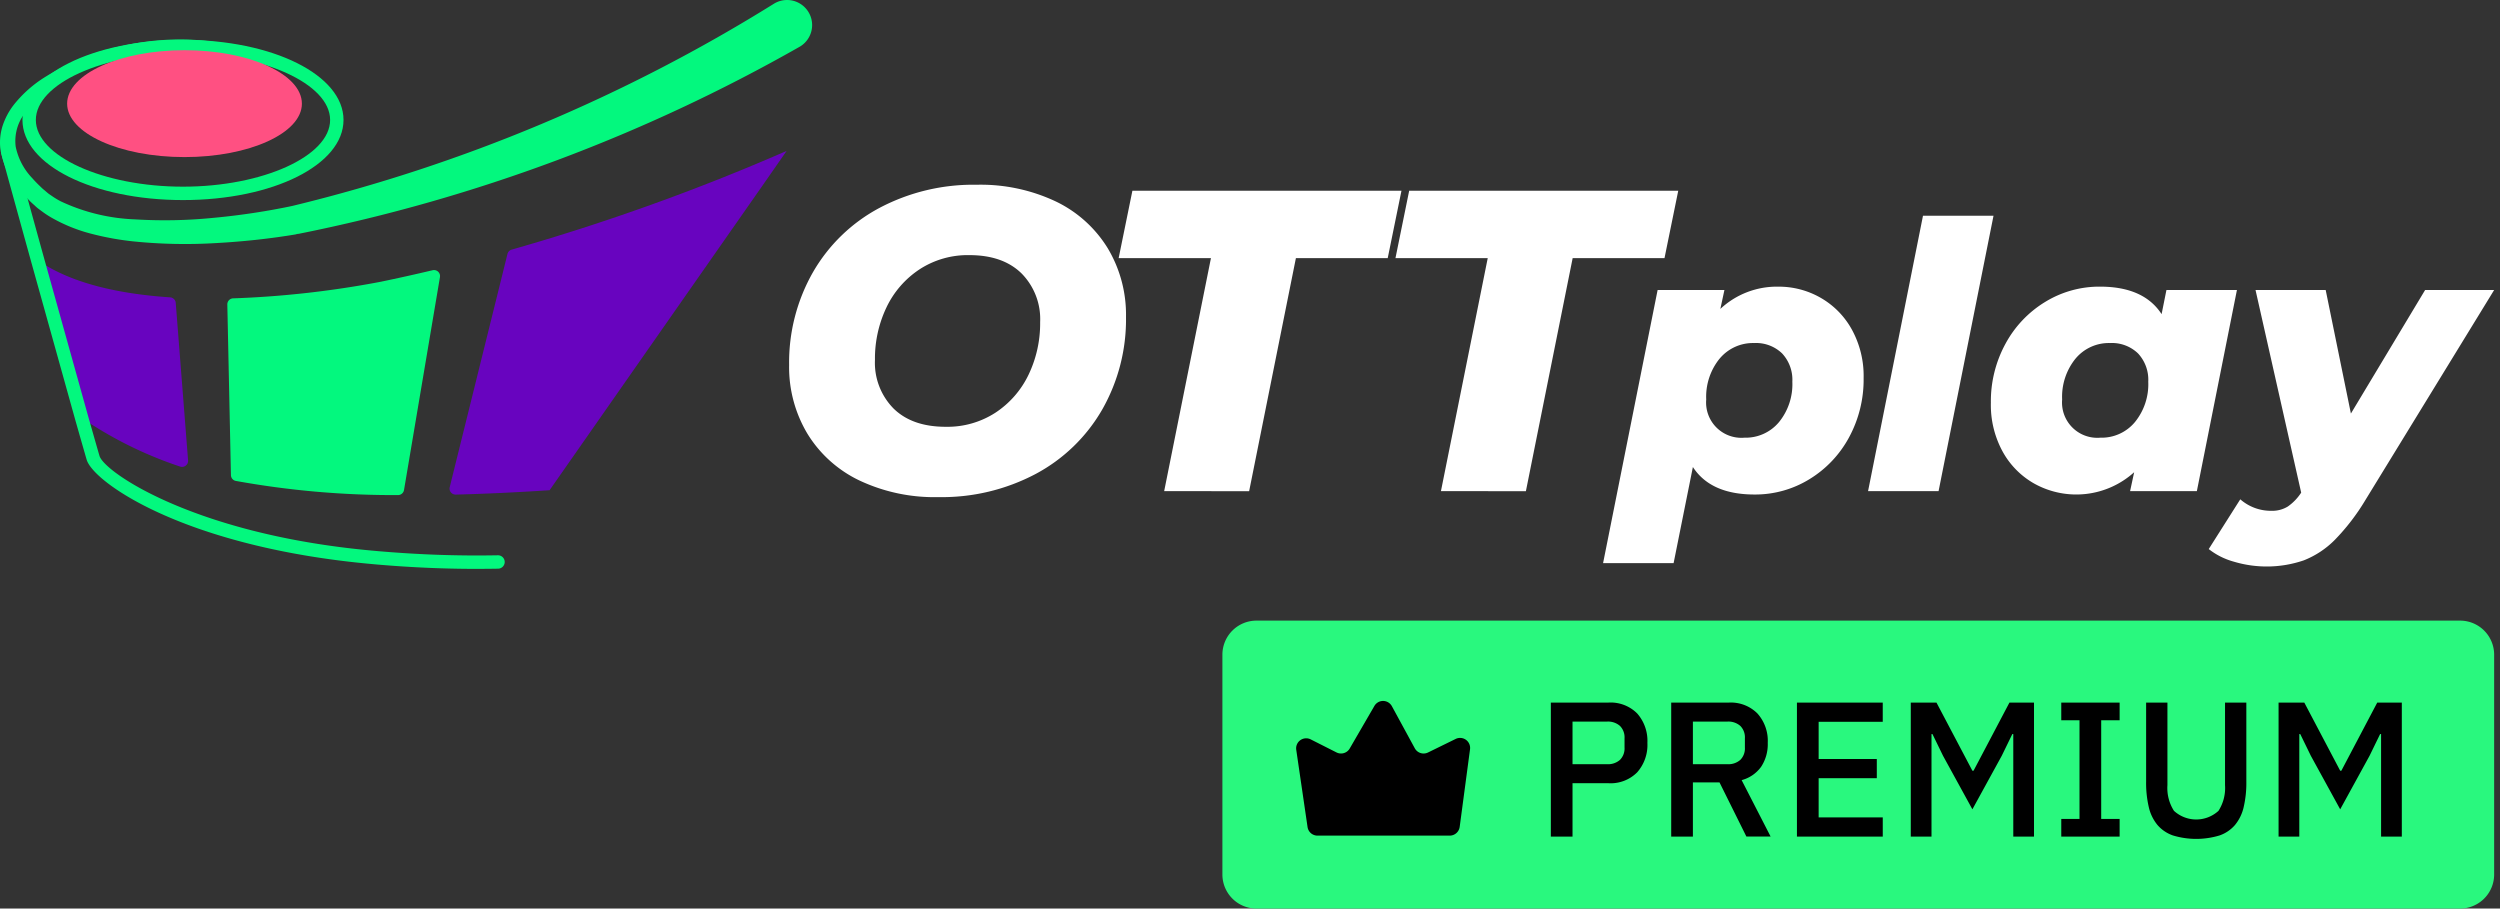 <svg xmlns="http://www.w3.org/2000/svg" width="381.926" height="138.801" viewBox="0 0 381.926 138.801"><rect x="0" y="0" width="381.926" height="138.801" fill="#333333" stroke="none"/><path d="M26.548,28.07C12.8,28.07,2.024,22.694,2.024,15.83S12.8,3.59,26.548,3.59,51.073,8.967,51.073,15.83,40.3,28.07,26.548,28.07m0-22.434C14.364,5.636,4.07,10.3,4.07,15.83S14.364,26.023,26.548,26.023,49.027,21.356,49.027,15.83,38.733,5.636,26.548,5.636" transform="translate(1.406 2.495)" fill="#03f87e"/><path d="M43.035,9.7A36.925,36.925,0,0,0,31.066,6.933,38.442,38.442,0,0,0,18.958,8.357,35.773,35.773,0,0,0,7.948,13.3a16.775,16.775,0,0,0-4.194,4.033,7.013,7.013,0,0,0-1.361,5.05A9.784,9.784,0,0,0,4.9,27.187c.32.359.649.712,1,1.054l.537.517c.183.171.358.3.536.456s.344.3.534.439l.578.393a11.826,11.826,0,0,0,1.212.72,29.211,29.211,0,0,0,11.359,2.749,74.8,74.8,0,0,0,12.1-.249q3.028-.285,6.043-.744c1-.154,2.005-.317,3-.5l1.49-.281.741-.149.364-.076.18-.039.09-.02.092-.017.144-.022a2.756,2.756,0,0,1,.288-.025l-.471.053A250.753,250.753,0,0,0,118.213.581a3.828,3.828,0,1,1,4.053,6.5c-.039.025-.08.049-.12.071l-.017.01A256.707,256.707,0,0,1,45.66,35.715l-.471.051a1.467,1.467,0,0,0,.193,0l.1-.014c.037-.005.068-.012.044-.008l-.1.019-.2.036-.4.066-.787.127-1.57.231c-1.044.147-2.09.273-3.136.392q-3.14.343-6.3.519a78.246,78.246,0,0,1-12.689-.259,43.37,43.37,0,0,1-6.336-1.149A24.714,24.714,0,0,1,7.9,33.269a14.869,14.869,0,0,1-1.415-.922L5.8,31.838c-.224-.176-.429-.381-.642-.57s-.434-.39-.62-.58l-.558-.58c-.373-.4-.734-.814-1.085-1.242A12.208,12.208,0,0,1,.049,22.675a8.414,8.414,0,0,1,.378-3.541,10.7,10.7,0,0,1,1.614-3.039,18.678,18.678,0,0,1,4.87-4.343A37.342,37.342,0,0,1,18.629,7.039,39.185,39.185,0,0,1,31.123,6.2a35.553,35.553,0,0,1,6.129,1.209A37.322,37.322,0,0,1,43.035,9.7" transform="translate(0 0)" fill="#03f87e"/><path d="M25.159,54.981a60.562,60.562,0,0,1-15.046-7.443C8.278,41.054,5.652,31.611,3.4,23.449c5.148,3.592,12.577,5.17,20.232,5.68a.914.914,0,0,1,.856.841l1.887,24.068a.922.922,0,0,1-1.212.942" transform="translate(2.359 16.298)" fill="#6804bf"/><path d="M52.973,25.41,47.481,57.945a.929.929,0,0,1-.924.77A135.213,135.213,0,0,1,21.775,56.55a.914.914,0,0,1-.734-.883l-.553-26.072a.919.919,0,0,1,.893-.934,147.547,147.547,0,0,0,22.529-2.532q3.733-.77,7.936-1.763a.921.921,0,0,1,1.126,1.044" transform="translate(14.24 16.918)" fill="#03f87e"/><path d="M92.009,13.6A334.571,334.571,0,0,1,50,28.682a.912.912,0,0,0-.636.661L40.544,64.962a.918.918,0,0,0,.909,1.142c4.407-.112,9.172-.331,14.344-.668L88.208,19.064Z" transform="translate(28.162 9.455)" fill="#6804bf"/><path d="M72.831,77.849c-2.107,0-4.221-.037-6.316-.114-2.549-.092-7.638-.341-13.095-.966C27.13,73.755,14.157,64.509,13.178,61.161c-.4-1.376-1.007-3.5-1.746-6.1L4.712,30.963C2.187,21.843.122,14.327.122,14.327A1.024,1.024,0,0,1,2.1,13.787S4.16,21.3,6.684,30.415L13.4,54.5c.736,2.592,1.339,4.711,1.741,6.084.71,2.429,13.647,11.3,38.512,14.151,5.587.641,10.906.881,12.933.954,3.127.114,6.3.141,9.418.083a1.023,1.023,0,1,1,.037,2.046q-1.6.028-3.212.029" transform="translate(0.058 9.059)" fill="#03f87e"/><path d="M41.916,12.689c0,4.511-8.028,8.165-17.932,8.165S6.051,17.2,6.051,12.689s8.03-8.165,17.932-8.165,17.932,3.655,17.932,8.165" transform="translate(4.205 3.144)" fill="#ff5082"/><path d="M220.7,57.579a10.832,10.832,0,0,1-3.826-1.923l4.819-7.6a7.1,7.1,0,0,0,4.761,1.756,4.541,4.541,0,0,0,2.5-.654,7.645,7.645,0,0,0,2.043-2.123l-6.976-30.959h10.719l3.853,18.878,11.341-18.878h10.546L240.805,48.173a32.884,32.884,0,0,1-4.679,6.089,13.764,13.764,0,0,1-4.738,3.123,17.506,17.506,0,0,1-10.687.195Zm-96.352.227,8.332-41.727h10.206l-.622,2.891a12.646,12.646,0,0,1,8.9-3.4,12.833,12.833,0,0,1,6.379,1.675,12.562,12.562,0,0,1,4.794,4.846,14.725,14.725,0,0,1,1.814,7.429,18.522,18.522,0,0,1-2.241,9.1A16.826,16.826,0,0,1,155.844,45a15.793,15.793,0,0,1-8.359,2.323q-6.694,0-9.417-4.2l-2.946,14.685Zm17.8-31.24a9.252,9.252,0,0,0-2.043,6.24,5.392,5.392,0,0,0,5.841,5.835,6.62,6.62,0,0,0,5.275-2.377,9.167,9.167,0,0,0,2.041-6.181,5.9,5.9,0,0,0-1.562-4.312,5.732,5.732,0,0,0-4.279-1.588A6.624,6.624,0,0,0,142.153,26.566ZM10.721,45.169a18.783,18.783,0,0,1-7.932-7.143A19.8,19.8,0,0,1,0,27.534,27.835,27.835,0,0,1,3.637,13.372,25.611,25.611,0,0,1,13.8,3.539,30.673,30.673,0,0,1,28.648,0a26.906,26.906,0,0,1,12.1,2.556A18.862,18.862,0,0,1,48.676,9.7a19.783,19.783,0,0,1,2.789,10.487,27.807,27.807,0,0,1-3.637,14.161,25.645,25.645,0,0,1-10.162,9.833,30.632,30.632,0,0,1-14.852,3.539A26.829,26.829,0,0,1,10.721,45.169Zm9.211-32.25a14.3,14.3,0,0,0-5.052,5.8,18.15,18.15,0,0,0-1.767,8.034,9.944,9.944,0,0,0,2.848,7.44q2.851,2.788,7.968,2.783a13.469,13.469,0,0,0,7.6-2.161,14.357,14.357,0,0,0,5.052-5.8,18.126,18.126,0,0,0,1.767-8.029A9.927,9.927,0,0,0,35.5,13.54q-2.851-2.788-7.963-2.788A13.472,13.472,0,0,0,19.932,12.918ZM190.2,45.644a12.545,12.545,0,0,1-4.792-4.846,14.815,14.815,0,0,1-1.816-7.483,18.354,18.354,0,0,1,2.243-9.045,16.809,16.809,0,0,1,6.062-6.375,15.815,15.815,0,0,1,8.368-2.329q6.686,0,9.408,4.2l.739-3.685h10.77l-6.122,30.727h-10.2l.622-2.891A13.194,13.194,0,0,1,190.2,45.644Zm6.322-19.078a9.253,9.253,0,0,0-2.043,6.24,5.392,5.392,0,0,0,5.841,5.835,6.617,6.617,0,0,0,5.273-2.377,9.159,9.159,0,0,0,2.043-6.181,5.9,5.9,0,0,0-1.562-4.312,5.743,5.743,0,0,0-4.279-1.588A6.621,6.621,0,0,0,196.523,26.566ZM164.829,46.811,173.22,4.738h10.773L175.6,46.811Zm-65.252,0,7.149-35.6H92.63L94.725.919h41.106l-2.1,10.293H119.7l-7.143,35.6Zm-42.282,0,7.147-35.6h-14.1L52.441.919H93.547l-2.1,10.293H77.42l-7.143,35.6Z" transform="translate(120.555 28.224)" fill="#fff" stroke="rgba(0,0,0,0)" stroke-miterlimit="10" stroke-width="1"/><g transform="translate(186.746 94.812)"><path d="M5.207,0H189.079a5.207,5.207,0,0,1,5.207,5.207V38.782a5.207,5.207,0,0,1-5.207,5.207H5.207A5.207,5.207,0,0,1,0,38.782V5.207A5.207,5.207,0,0,1,5.207,0Z" transform="translate(0)" fill="#29f87e"/><path d="M.688,14.886V-5.584h8.8a5.71,5.71,0,0,1,4.4,1.672A6.327,6.327,0,0,1,15.439.575a6.327,6.327,0,0,1-1.554,4.487,5.71,5.71,0,0,1-4.4,1.672H4v8.153ZM4,3.83H9.281a2.761,2.761,0,0,0,1.965-.66,2.467,2.467,0,0,0,.7-1.892V-.129a2.467,2.467,0,0,0-.7-1.892,2.761,2.761,0,0,0-1.965-.66H4ZM22.389,14.886H19.076V-5.584H27.9a5.719,5.719,0,0,1,4.34,1.657,6.245,6.245,0,0,1,1.584,4.5,6.236,6.236,0,0,1-1.012,3.651,5.344,5.344,0,0,1-2.977,2.038l4.428,8.622h-3.7l-4.106-8.27H22.389ZM27.668,3.83a2.761,2.761,0,0,0,1.965-.66,2.467,2.467,0,0,0,.7-1.892V-.129a2.467,2.467,0,0,0-.7-1.892,2.761,2.761,0,0,0-1.965-.66H22.389V3.83ZM38.284,14.886V-5.584H51.393v2.933H41.6V3.038h8.886V5.971H41.6v5.983h9.795v2.933ZM71.335-.774h-.147L69.575,2.539l-4.487,8.182L60.6,2.539,58.988-.774h-.147v15.66H55.675V-5.584H59.6L65.088,4.827h.176L70.748-5.584H74.5v20.47H71.335Zm7.332,15.66v-2.7h2.786V-2.886H78.666v-2.7h8.915v2.7H84.766V12.188h2.815v2.7ZM94.884-5.584V7.026a6.468,6.468,0,0,0,1,3.93,5.044,5.044,0,0,0,6.8,0,6.469,6.469,0,0,0,1-3.93V-5.584h3.255V6.5a16.24,16.24,0,0,1-.411,3.9,6.586,6.586,0,0,1-1.32,2.713,5.485,5.485,0,0,1-2.361,1.6,12.29,12.29,0,0,1-7.126,0,5.485,5.485,0,0,1-2.361-1.6,6.586,6.586,0,0,1-1.32-2.713,16.241,16.241,0,0,1-.411-3.9V-5.584Zm32.64,4.81h-.147l-1.613,3.314-4.487,8.182L116.79,2.539,115.177-.774h-.147v15.66h-3.167V-5.584h3.93l5.484,10.411h.176l5.484-10.411h3.754v20.47h-3.167Z" transform="translate(49.489 18.106)"/><path d="M110.989,81.544H90.783a1.531,1.531,0,0,1-1.517-1.311l-1.727-11.8a1.533,1.533,0,0,1,2.208-1.591l3.942,1.993a1.535,1.535,0,0,0,2.018-.6l3.77-6.5a1.532,1.532,0,0,1,2.672.036l3.5,6.429a1.533,1.533,0,0,0,2.021.644l4.224-2.07a1.533,1.533,0,0,1,2.194,1.579l-1.581,11.86a1.534,1.534,0,0,1-1.52,1.33" transform="translate(-76.257 -48.698)"/></g></svg>